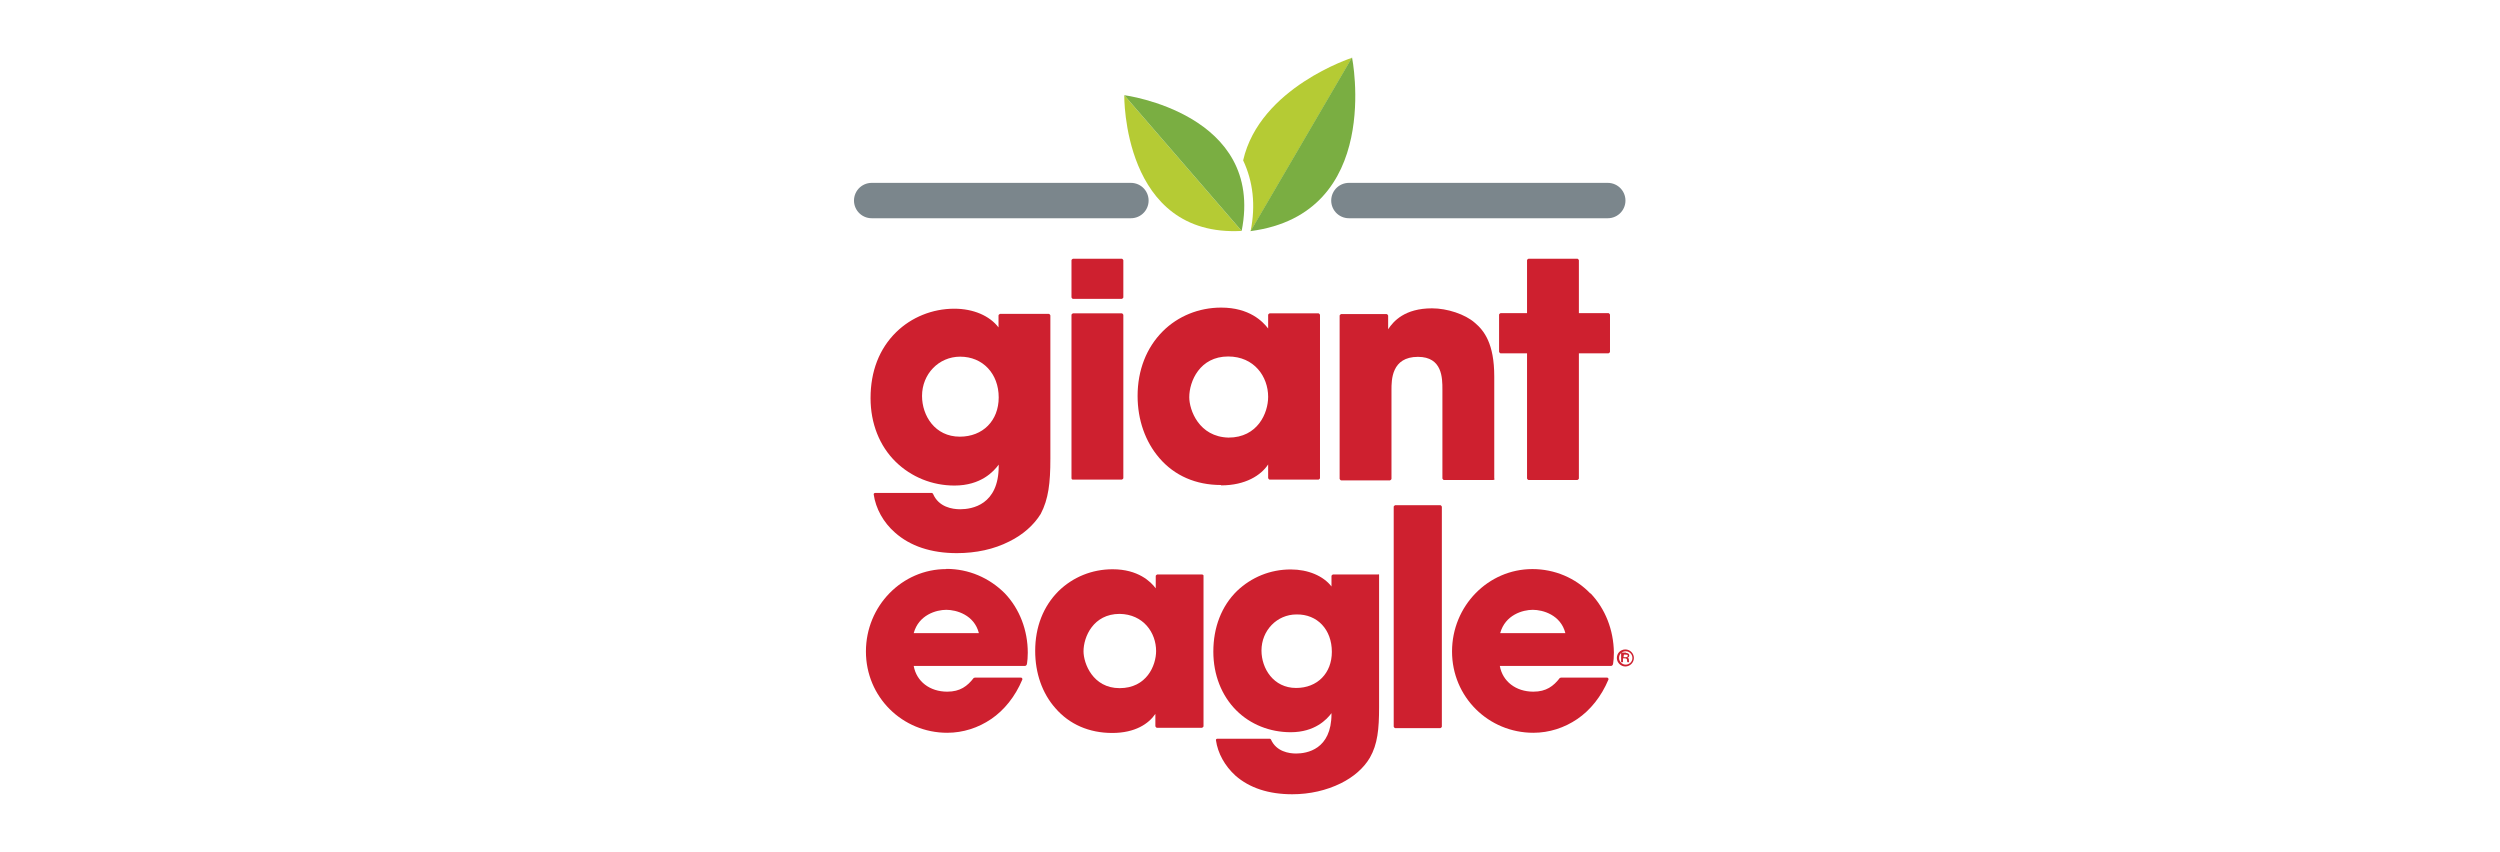<?xml version="1.0" encoding="UTF-8"?>
<svg id="svg5463" xmlns="http://www.w3.org/2000/svg" viewBox="0 0 135 46">
  <defs>
    <style>
      .cls-1 {
        fill: none;
        stroke: #7b868c;
        stroke-linecap: round;
        stroke-linejoin: round;
        stroke-width: 1.91px;
      }

      .cls-2 {
        fill: #7aae42;
      }

      .cls-2, .cls-3, .cls-4 {
        stroke-width: 0px;
      }

      .cls-3 {
        fill: #ce202f;
      }

      .cls-4 {
        fill: #b5cb34;
      }
    </style>
  </defs>
  <g>
    <g>
      <line class="cls-1" x1="47.07" y1="10.83" x2="61.07" y2="10.83"/>
      <line class="cls-1" x1="72.84" y1="10.83" x2="86.82" y2="10.83"/>
    </g>
    <path class="cls-4" d="m67.13,8.66c.53,1.13.69,2.41.4,3.84h0l5.48-9.38s-4.98,1.6-5.88,5.54Z"/>
    <g>
      <path class="cls-4" d="m60.71,5.14s-.11,7.68,6.34,7.33l-6.34-7.33"/>
      <path class="cls-2" d="m60.71,5.14s7.6.99,6.34,7.33l-6.34-7.33"/>
    </g>
    <path class="cls-2" d="m73.01,3.1s1.7,8.44-5.48,9.38l5.48-9.38"/>
  </g>
  <g>
    <g>
      <path class="cls-3" d="m51.1,30.73c-2.39,0-4.34,1.99-4.34,4.45s1.97,4.39,4.39,4.39c.86,0,1.68-.27,2.37-.74.71-.48,1.3-1.22,1.68-2.12.02-.02,0-.04,0-.08-.02-.02-.04-.04-.06-.04h-2.5s-.04.02-.06.02c-.34.44-.73.74-1.43.74-.94,0-1.66-.55-1.81-1.39h6.02s.06-.02.08-.06l.02-.08c.02-.15.04-.31.04-.57,0-1.22-.44-2.37-1.24-3.21-.84-.84-1.95-1.32-3.15-1.32Zm-1.76,3.46c.27-.99,1.22-1.26,1.76-1.26s1.51.27,1.76,1.26h-3.51Z"/>
      <path class="cls-3" d="m64.93,31.02h-2.44s-.08.04-.08.08v.67c-.27-.36-.95-1.03-2.33-1.03-1.11,0-2.14.42-2.92,1.18-.82.82-1.26,1.93-1.26,3.23,0,1.2.38,2.29,1.09,3.09.76.88,1.83,1.34,3.07,1.34s1.97-.5,2.33-1.03v.67s.04.08.08.08h2.44s.08-.04.08-.08v-8.15s-.02-.04-.06-.04Zm-2.5,4.13c0,.8-.52,2.01-1.97,2.01s-1.95-1.34-1.95-1.99c0-.78.53-2.02,1.95-2.02,1.28.02,1.97,1.01,1.97,2.01Z"/>
      <path class="cls-3" d="m74.42,31.02h-2.44s-.08.04-.08.08v.57c-.44-.57-1.26-.92-2.2-.92-1.11,0-2.12.42-2.9,1.16-.84.82-1.28,1.97-1.28,3.28,0,1.24.44,2.37,1.24,3.17.76.76,1.81,1.18,2.94,1.18,1.3,0,1.95-.69,2.2-1.03v.04c0,1.93-1.34,2.14-1.91,2.14-.38,0-1.07-.1-1.36-.76-.02-.02-.04-.04-.06-.04h-2.83s-.04,0-.06.02-.02.04-.02.06c.1.71.48,1.39,1.05,1.91.76.67,1.8,1.01,3.07,1.01.95,0,1.85-.21,2.62-.59.69-.34,1.24-.82,1.57-1.38.42-.73.5-1.55.5-2.73v-7.16s-.02-.02-.06-.02Zm-2.5,4.18c0,1.15-.78,1.95-1.93,1.95-1.22,0-1.87-1.05-1.87-2.02,0-1.09.84-1.95,1.89-1.95,1.13-.02,1.91.82,1.91,2.02Z"/>
      <path class="cls-3" d="m77.78,27.28h-2.44s-.08.04-.08.08v11.88s.04.08.08.08h2.44s.08-.04.08-.08v-11.88s-.04-.08-.08-.08Z"/>
      <path class="cls-3" d="m85.88,32.05c-.8-.84-1.93-1.32-3.13-1.32-2.39,0-4.34,1.99-4.34,4.45s1.97,4.39,4.39,4.39c.86,0,1.68-.27,2.37-.74.71-.48,1.3-1.22,1.68-2.12.02-.02,0-.04,0-.08-.02-.02-.04-.04-.06-.04h-2.5s-.04.02-.06.02c-.34.44-.73.74-1.43.74-.94,0-1.66-.55-1.81-1.39h6.02s.06-.02.08-.06l.02-.08c.02-.15.04-.31.04-.59-.02-1.22-.46-2.35-1.26-3.19Zm-1.36,2.14h-3.51c.27-.99,1.22-1.26,1.76-1.26s1.51.27,1.76,1.26Z"/>
    </g>
    <g>
      <path class="cls-3" d="m56.72,24.78v-7.75s-.04-.08-.08-.08h-2.64s-.08.04-.08.08v.65c-.48-.63-1.36-1.01-2.39-1.01-1.18,0-2.31.46-3.13,1.26-.92.9-1.39,2.12-1.39,3.57,0,1.36.48,2.58,1.36,3.44.84.82,1.97,1.28,3.17,1.28,1.43,0,2.12-.76,2.39-1.13v.08c0,2.1-1.45,2.33-2.08,2.33-.42,0-1.16-.11-1.47-.84-.02-.02-.04-.04-.06-.04h-3.06s-.04,0-.06.02-.02.04-.02.06c.11.76.52,1.51,1.15,2.06.82.73,1.95,1.11,3.34,1.11,1.03,0,2.01-.21,2.83-.63.74-.36,1.34-.9,1.7-1.49.42-.8.52-1.68.52-2.96Zm-2.79-3.32c0,1.26-.86,2.12-2.1,2.12-1.34,0-2.04-1.13-2.04-2.2,0-1.18.9-2.12,2.06-2.12,1.22,0,2.08.92,2.08,2.2Z"/>
      <path class="cls-3" d="m57.94,16.14h2.64s.08-.04.08-.08v-2.01s-.04-.08-.08-.08h-2.64s-.08.04-.08.08v2.01s.04.08.08.08Z"/>
      <path class="cls-3" d="m57.94,25.9h2.64s.08-.04.08-.08v-8.82s-.04-.08-.08-.08h-2.64s-.08.04-.08.08v8.82c0,.06.04.08.08.08Z"/>
      <path class="cls-3" d="m65.94,26.21c1.32,0,2.16-.55,2.54-1.13v.74s.04.08.08.08h2.64s.08-.04.08-.08v-8.82s-.04-.08-.08-.08h-2.64s-.08.04-.08.08v.74c-.29-.38-1.01-1.13-2.54-1.13-1.2,0-2.33.46-3.15,1.28-.88.88-1.36,2.1-1.36,3.49,0,1.3.42,2.48,1.18,3.36.82.95,1.97,1.45,3.32,1.45Zm-1.72-4.76c0-.86.57-2.2,2.1-2.2,1.41,0,2.16,1.09,2.16,2.18,0,.88-.57,2.2-2.14,2.2-1.6-.04-2.12-1.49-2.12-2.18Z"/>
      <path class="cls-3" d="m80.69,25.85v-5.52c0-1.78-.55-2.48-1.05-2.9-.52-.46-1.49-.78-2.31-.78-1.47,0-2.08.69-2.37,1.13v-.74s-.04-.08-.08-.08h-2.46s-.08.04-.08.08v8.82s.04.08.08.08h2.64s.08-.04.08-.08v-4.81c0-.53,0-1.78,1.43-1.78,1.32,0,1.32,1.15,1.32,1.76v4.81s.04.08.08.08h2.64c.06,0,.1-.02.1-.06Z"/>
      <path class="cls-3" d="m81.03,19.08h1.43v6.76s.04.08.08.08h2.64s.08-.04.08-.08v-6.76h1.6s.08-.04.08-.08v-2.01s-.04-.08-.08-.08h-1.6v-2.86s-.04-.08-.08-.08h-2.64s-.08.04-.08.08v2.86h-1.43s-.08.04-.08.08v2.01s.04.08.08.08Z"/>
    </g>
  </g>
  <path class="cls-3" d="m88.23,35.53c0,.25-.21.46-.46.46s-.46-.21-.46-.46.19-.46.46-.46c.25,0,.46.21.46.46Zm-.8,0c0,.19.15.36.36.36.19,0,.36-.15.36-.36,0-.19-.15-.36-.36-.36s-.36.15-.36.36Zm.38-.27s.17,0,.17.13c0,.06-.02.11-.1.13h0c.08.02.08.06.08.13q0,.1.02.11h-.1s-.02-.04-.02-.1c0-.08-.02-.1-.11-.11h-.11v.21h-.1v-.52h.27Zm-.13.23h.11s.11,0,.11-.08c0-.06-.06-.06-.1-.06h-.11l-.02.13h0Z"/>
</svg>